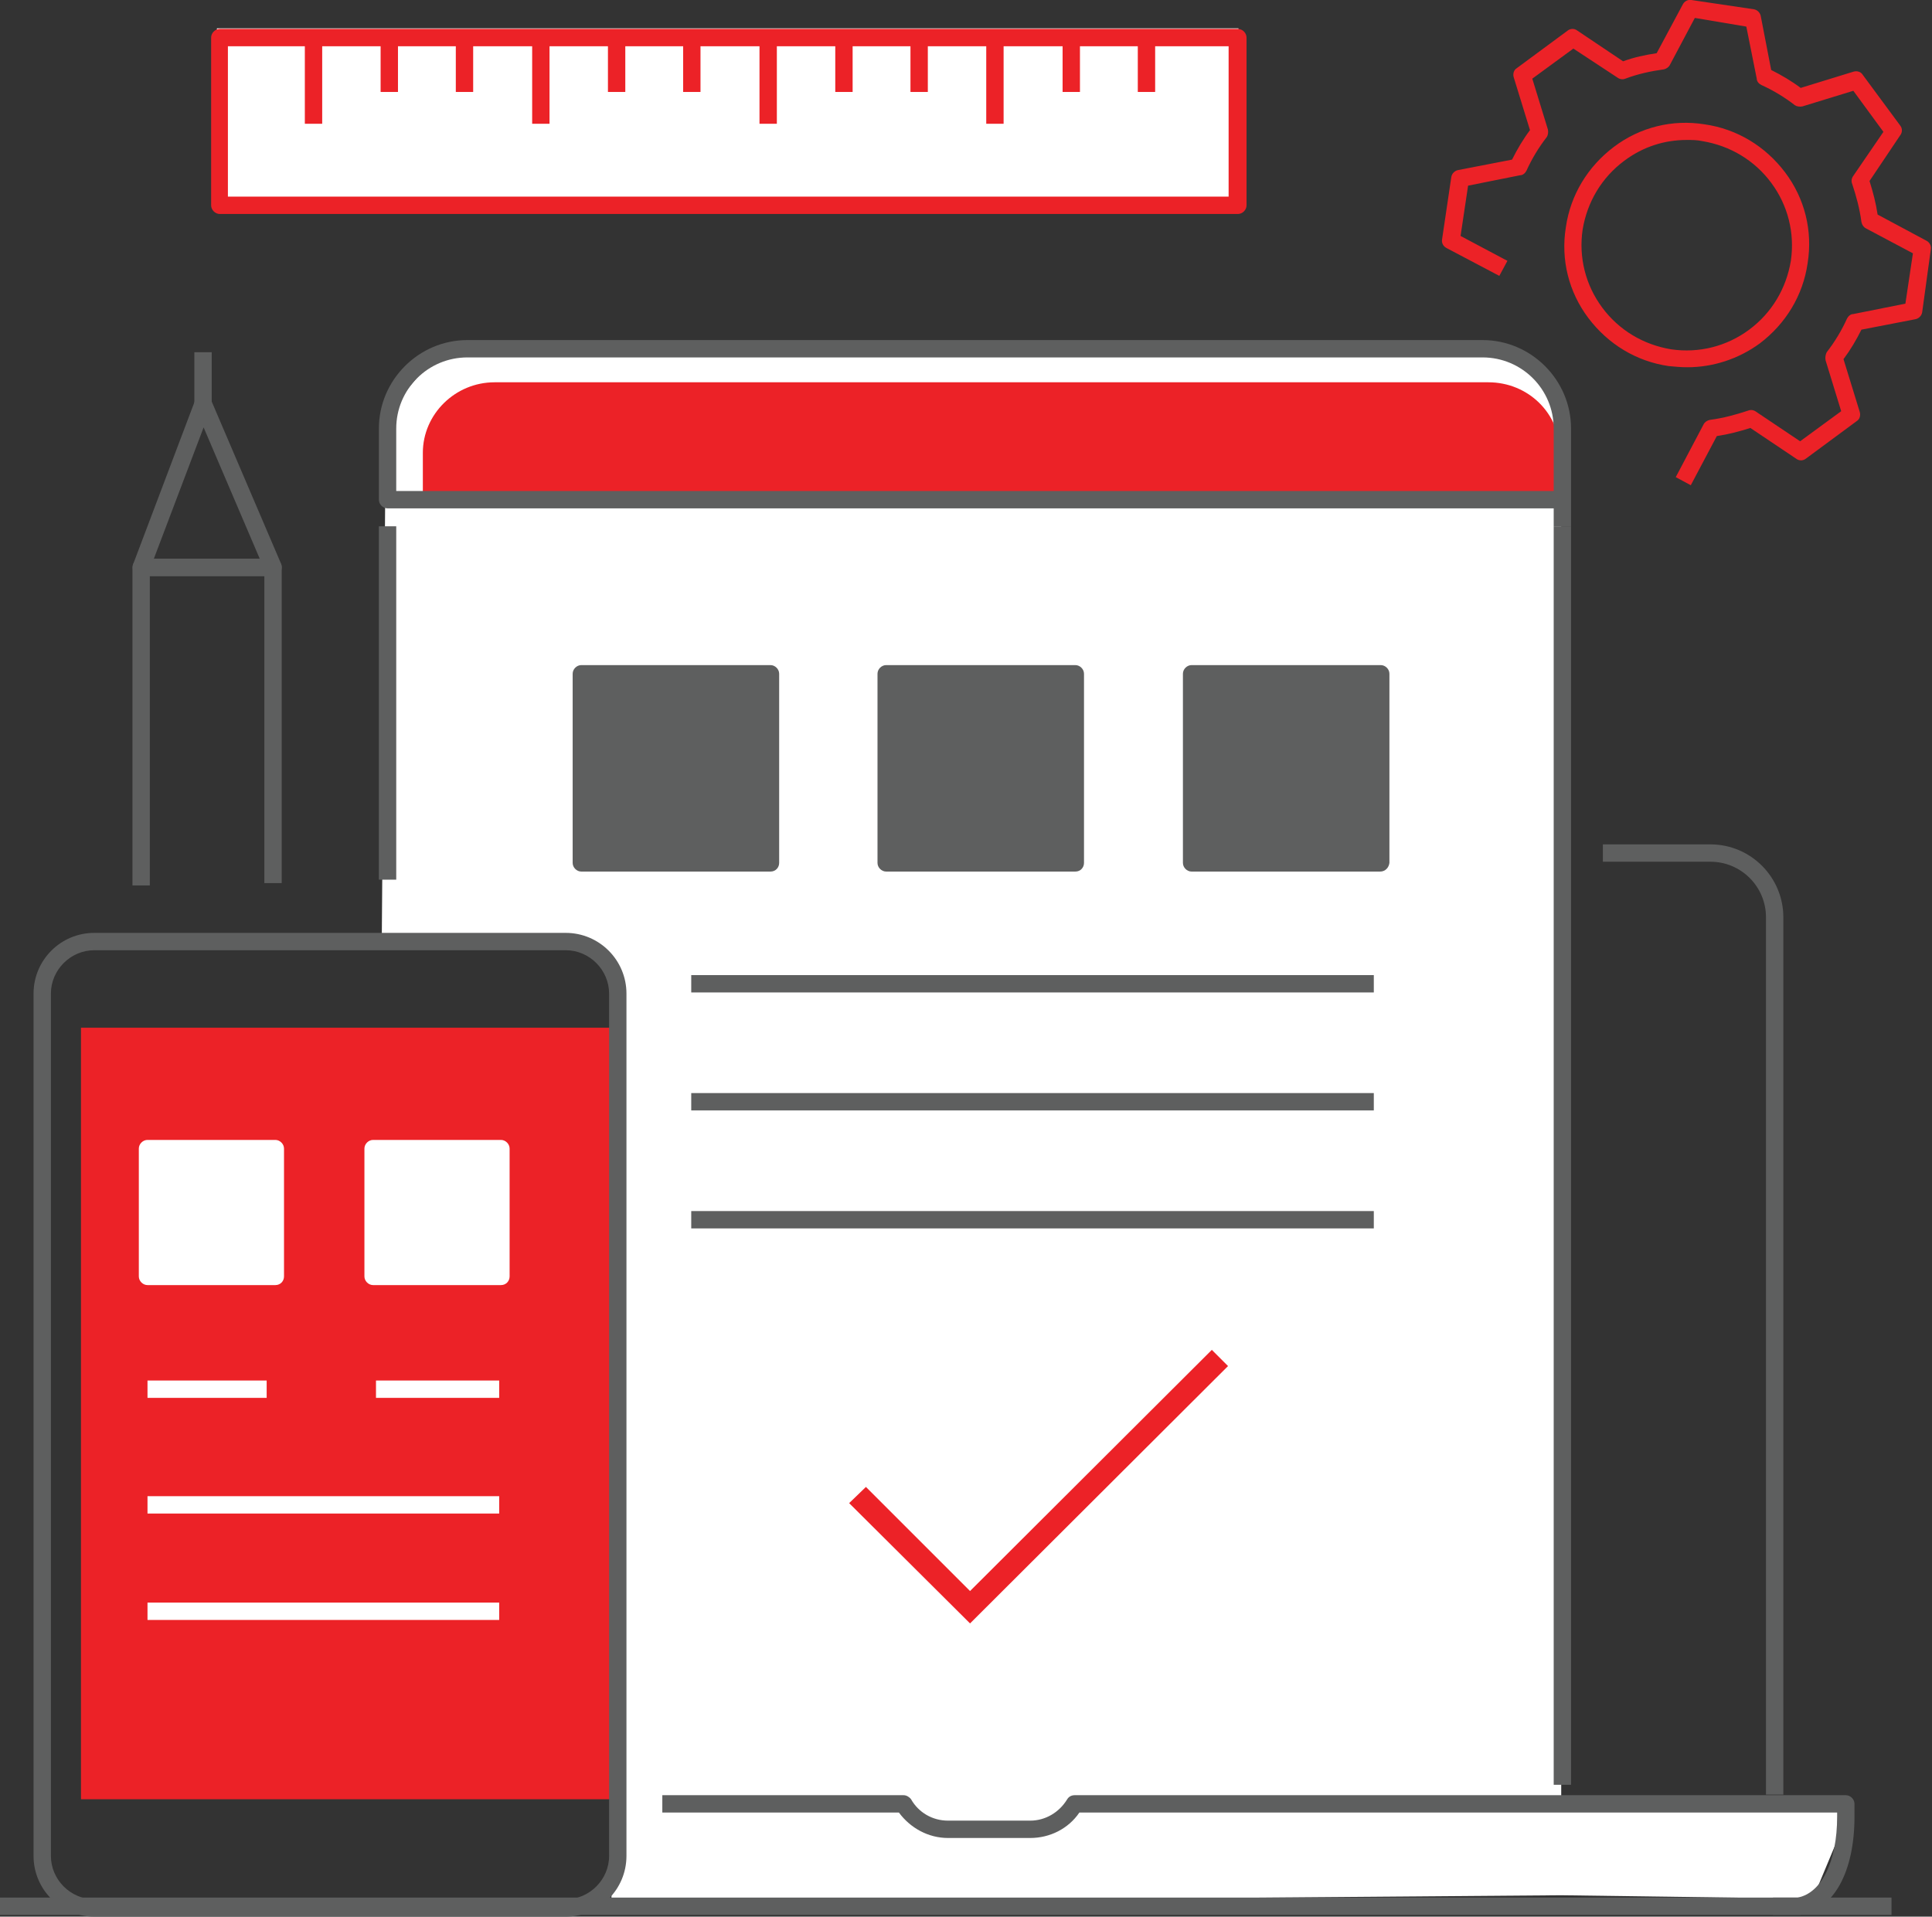 <?xml version="1.0" encoding="utf-8"?>
<!-- Generator: Adobe Illustrator 24.1.2, SVG Export Plug-In . SVG Version: 6.00 Build 0)  -->
<svg version="1.1" id="Layer_1" xmlns="http://www.w3.org/2000/svg" xmlns:xlink="http://www.w3.org/1999/xlink" x="0px" y="0px"
	 viewBox="0 0 334 331.4" style="enable-background:new 0 0 334 331.4;" xml:space="preserve">
<rect x="0" y="0" width="334" height="331.4" fill="#333333" stroke="none"/>
<style type="text/css">
	.st0{fill:#FFFFFF;}
	.st1{fill:#EC2227;}
	.st2{fill:#5E5F5F;}
</style>
<rect x="37.5" y="4.9" class="st0" width="176.6" height="29.2"/>
<polygon class="st0" points="269.9,327.7 105.7,329 107,171.2 100.5,162.7 66,162.7 66.7,71.8 76.4,60.1 260.2,60.1 269.9,69.2 
	269.9,311.4 319.9,312.7 313.4,328.3 "/>
<g id="gear-5-icon_4_">
	<path class="st1" d="M292.3,83.9l-2.6-1.4l4.8-9.1c0.2-0.4,0.6-0.7,1.1-0.8c2.3-0.3,4.5-0.9,6.6-1.6c0.5-0.2,1-0.1,1.4,0.2l7.6,5.1
		l7.1-5.2l-2.7-8.8c-0.1-0.5,0-1,0.2-1.4c1.4-1.8,2.6-3.8,3.5-5.8c0.2-0.4,0.6-0.8,1.1-0.8l9-1.8l1.3-8.7l-8.1-4.3
		c-0.4-0.2-0.7-0.6-0.8-1.1c-0.3-2.3-0.9-4.5-1.6-6.6c-0.2-0.5-0.1-1,0.2-1.4l5.2-7.6l-5.2-7.1l-8.8,2.7c-0.5,0.1-1,0-1.3-0.2
		c-1.8-1.4-3.8-2.6-5.8-3.5c-0.4-0.2-0.8-0.6-0.8-1.1l-1.8-9L293,3.1l-4.3,8.1c-0.2,0.4-0.6,0.7-1.1,0.8c-2.2,0.3-4.5,0.8-6.6,1.6
		c-0.5,0.2-1,0.1-1.4-0.2L272,8.4l-7.1,5.2l2.7,8.8c0.1,0.5,0,1-0.2,1.3c-1.4,1.8-2.6,3.8-3.5,5.8c-0.2,0.4-0.6,0.8-1.1,0.8l-9,1.8
		l-1.3,8.7l8.1,4.3l-1.4,2.6l-9.1-4.8c-0.6-0.3-0.9-0.9-0.8-1.5l1.6-10.8c0.1-0.6,0.6-1.1,1.2-1.2l9.3-1.8c0.9-1.8,1.9-3.5,3.1-5.1
		l-2.8-9.1c-0.2-0.6,0-1.3,0.5-1.6l8.8-6.5c0.5-0.4,1.2-0.4,1.7,0l7.9,5.3c1.9-0.7,3.8-1.1,5.8-1.4l4.5-8.4c0.3-0.6,0.9-0.9,1.5-0.8
		l10.8,1.6c0.6,0.1,1.1,0.6,1.2,1.2l1.8,9.3c1.8,0.9,3.5,1.9,5.1,3.1l9.1-2.8c0.6-0.2,1.3,0,1.6,0.5l6.5,8.8c0.4,0.5,0.4,1.2,0,1.7
		l-5.3,7.9c0.6,1.9,1.1,3.8,1.4,5.8l8.4,4.5c0.6,0.3,0.9,0.9,0.8,1.5L332.3,54c-0.1,0.6-0.6,1.1-1.2,1.2l-9.3,1.8
		c-0.9,1.8-1.9,3.5-3.1,5.1l2.8,9.1c0.2,0.6,0,1.3-0.5,1.6l-8.8,6.5c-0.5,0.4-1.2,0.4-1.7,0l-7.9-5.3c-1.9,0.6-3.8,1.1-5.8,1.4
		L292.3,83.9z M291.7,63.5c-1.1,0-2.1-0.1-3.2-0.2c-5.6-0.8-10.5-3.8-13.9-8.3c-3.4-4.5-4.8-10.1-3.9-15.7
		c0.8-5.6,3.8-10.5,8.3-13.9c4.5-3.4,10.1-4.8,15.7-3.9c5.6,0.8,10.5,3.8,13.9,8.3c3.4,4.5,4.8,10.1,3.9,15.7
		c-0.8,5.6-3.8,10.5-8.3,13.9C300.5,62.1,296.1,63.5,291.7,63.5z M291.6,24.2c-3.9,0-7.6,1.2-10.8,3.6c-3.9,2.9-6.4,7.1-7.2,11.9
		c-0.7,4.8,0.5,9.6,3.4,13.5c2.9,3.9,7.1,6.4,11.9,7.2c4.8,0.7,9.6-0.5,13.5-3.4c3.9-2.9,6.4-7.1,7.2-11.9c0.7-4.8-0.5-9.6-3.4-13.5
		c-2.9-3.9-7.1-6.4-11.9-7.2C293.4,24.2,292.5,24.2,291.6,24.2z"/>
</g>
<g>
	<g>
		<path class="st2" d="M25.9,153.1h-3v-55c0-0.8,0.7-1.5,1.5-1.5h22.8c0.8,0,1.5,0.7,1.5,1.5v54.6h-3V99.6H25.9V153.1z"/>
	</g>
	<g>
		<path class="st2" d="M47.2,99.6H24.4c-0.5,0-1-0.2-1.2-0.6c-0.3-0.4-0.3-0.9-0.2-1.4l10.7-28.3c0.2-0.6,0.8-1,1.4-1
			c0.6,0,1.2,0.4,1.4,0.9l12.1,28.3c0.2,0.5,0.1,1-0.1,1.4C48.2,99.3,47.7,99.6,47.2,99.6z M26.6,96.6h18.3l-9.7-22.7L26.6,96.6z"/>
	</g>
	<g>
		<rect x="33.6" y="60.9" class="st2" width="3" height="12.3"/>
	</g>
</g>
<path class="st1" d="M269.7,78.3c0-6.8-5.5-12.2-12.4-12.2H85.5c-6.8,0-12.4,5.5-12.4,12.2v8.4h196.6V78.3z"/>
<g>
	<rect x="65.5" y="91" class="st2" width="3" height="61.1"/>
</g>
<g>
	<rect x="268.6" y="91" class="st2" width="3" height="217.6"/>
</g>
<g>
	<path class="st2" d="M271.6,91h-3v-3.1H67c-0.8,0-1.5-0.7-1.5-1.5V74.1c0-8.4,6.9-15.3,15.3-15.3h175.5c8.4,0,15.3,6.9,15.3,15.3
		V91z M68.5,84.9h200.1V74.1c0-6.8-5.5-12.3-12.3-12.3H80.8c-6.8,0-12.3,5.5-12.3,12.3V84.9z"/>
</g>
<g>
	<path class="st2" d="M308.3,310.3h-3V158.6c0-5.3-4.3-9.6-9.6-9.6h-18.6v-3h18.6c7,0,12.6,5.7,12.6,12.6V310.3z"/>
</g>
<g>
	<path class="st2" d="M311,331.1H0v-3h310.8c4.1-0.8,6.8-6.2,6.8-14v-0.7h-131c-1.9,2.8-5.1,4.4-8.5,4.4h-14.2
		c-3.4,0-6.5-1.7-8.5-4.4h-40.9v-3h41.7c0.5,0,1,0.3,1.3,0.7c1.3,2.3,3.7,3.7,6.4,3.7h14.2c2.6,0,5-1.4,6.4-3.7
		c0.3-0.5,0.8-0.7,1.3-0.7h133.3c0.8,0,1.5,0.7,1.5,1.5v2.2c0,9.6-3.6,16.1-9.4,17C311.1,331.1,311,331.1,311,331.1z"/>
</g>
<rect x="14" y="177.7" class="st1" width="93.2" height="133.4"/>
<g>
	<g>
		<path class="st2" d="M97.8,331.4H16.3c-5.8,0-10.5-4.7-10.5-10.5V171.8c0-5.8,4.7-10.5,10.5-10.5h81.5c5.8,0,10.5,4.7,10.5,10.5
			v149.1C108.3,326.7,103.6,331.4,97.8,331.4z M16.3,164.3c-4.1,0-7.5,3.4-7.5,7.5v149.1c0,4.1,3.4,7.5,7.5,7.5h81.5
			c4.1,0,7.5-3.4,7.5-7.5V171.8c0-4.1-3.4-7.5-7.5-7.5H16.3z"/>
	</g>
</g>
<g>
	<rect x="306.5" y="328.1" class="st2" width="20.5" height="3"/>
</g>
<g>
	<path class="st0" d="M47.6,222.2H25.5c-0.8,0-1.5-0.7-1.5-1.5v-22.1c0-0.8,0.7-1.5,1.5-1.5h22.1c0.8,0,1.5,0.7,1.5,1.5v22.1
		C49.1,221.5,48.5,222.2,47.6,222.2z"/>
</g>
<g>
	<path class="st0" d="M86.6,222.2H64.5c-0.8,0-1.5-0.7-1.5-1.5v-22.1c0-0.8,0.7-1.5,1.5-1.5h22.1c0.8,0,1.5,0.7,1.5,1.5v22.1
		C88.1,221.5,87.5,222.2,86.6,222.2z"/>
</g>
<g>
	<rect x="65" y="238.7" class="st0" width="21.3" height="3"/>
</g>
<g>
	<rect x="25.5" y="238.7" class="st0" width="20.6" height="3"/>
</g>
<g>
	<rect x="25.5" y="258.7" class="st0" width="60.8" height="3"/>
</g>
<g>
	<rect x="25.5" y="277.1" class="st0" width="60.8" height="3"/>
</g>
<g>
	<path class="st2" d="M133.2,150.7h-32.7c-0.8,0-1.5-0.7-1.5-1.5v-32.7c0-0.8,0.7-1.5,1.5-1.5h32.7c0.8,0,1.5,0.7,1.5,1.5v32.7
		C134.7,150,134.1,150.7,133.2,150.7z"/>
</g>
<g>
	<path class="st2" d="M185.9,150.7h-32.7c-0.8,0-1.5-0.7-1.5-1.5v-32.7c0-0.8,0.7-1.5,1.5-1.5h32.7c0.8,0,1.5,0.7,1.5,1.5v32.7
		C187.4,150,186.8,150.7,185.9,150.7z"/>
</g>
<g>
	<path class="st2" d="M238.6,150.7H206c-0.8,0-1.5-0.7-1.5-1.5v-32.7c0-0.8,0.7-1.5,1.5-1.5h32.7c0.8,0,1.5,0.7,1.5,1.5v32.7
		C240.1,150,239.5,150.7,238.6,150.7z"/>
</g>
<g>
	<rect x="119.5" y="168.6" class="st2" width="118" height="3"/>
</g>
<g>
	<rect x="119.5" y="189" class="st2" width="118" height="3"/>
</g>
<g>
	<rect x="119.5" y="209.4" class="st2" width="118" height="3"/>
</g>
<g>
	<g>
		<path class="st1" d="M214,37h-176c-0.8,0-1.5-0.7-1.5-1.5v-29c0-0.8,0.7-1.5,1.5-1.5h176c0.8,0,1.5,0.7,1.5,1.5v29
			C215.5,36.3,214.8,37,214,37z M39.4,34h173V8h-173V34z"/>
	</g>
	<g>
		<rect x="52.7" y="6.5" class="st1" width="3" height="14.9"/>
	</g>
	<g>
		<rect x="65.8" y="6.7" class="st1" width="3" height="9.2"/>
	</g>
	<g>
		<rect x="78.8" y="6.7" class="st1" width="3" height="9.2"/>
	</g>
	<g>
		<rect x="92" y="6.5" class="st1" width="3" height="14.9"/>
	</g>
	<g>
		<rect x="105.1" y="6.7" class="st1" width="3" height="9.2"/>
	</g>
	<g>
		<rect x="118.1" y="6.7" class="st1" width="3" height="9.2"/>
	</g>
	<g>
		<rect x="131.3" y="6.5" class="st1" width="3" height="14.9"/>
	</g>
	<g>
		<rect x="144.4" y="6.7" class="st1" width="3" height="9.2"/>
	</g>
	<g>
		<rect x="157.4" y="6.7" class="st1" width="3" height="9.2"/>
	</g>
	<g>
		<rect x="170.5" y="6.5" class="st1" width="3" height="14.9"/>
	</g>
	<g>
		<rect x="183.7" y="6.7" class="st1" width="3" height="9.2"/>
	</g>
	<g>
		<rect x="196.7" y="6.7" class="st1" width="3" height="9.2"/>
	</g>
</g>
<g>
	<g>
		<polygon class="st1" points="167.7,280.7 146.8,259.9 149.7,257.1 167.7,275.1 209.5,233.4 212.3,236.2 		"/>
	</g>
</g>
</svg>
